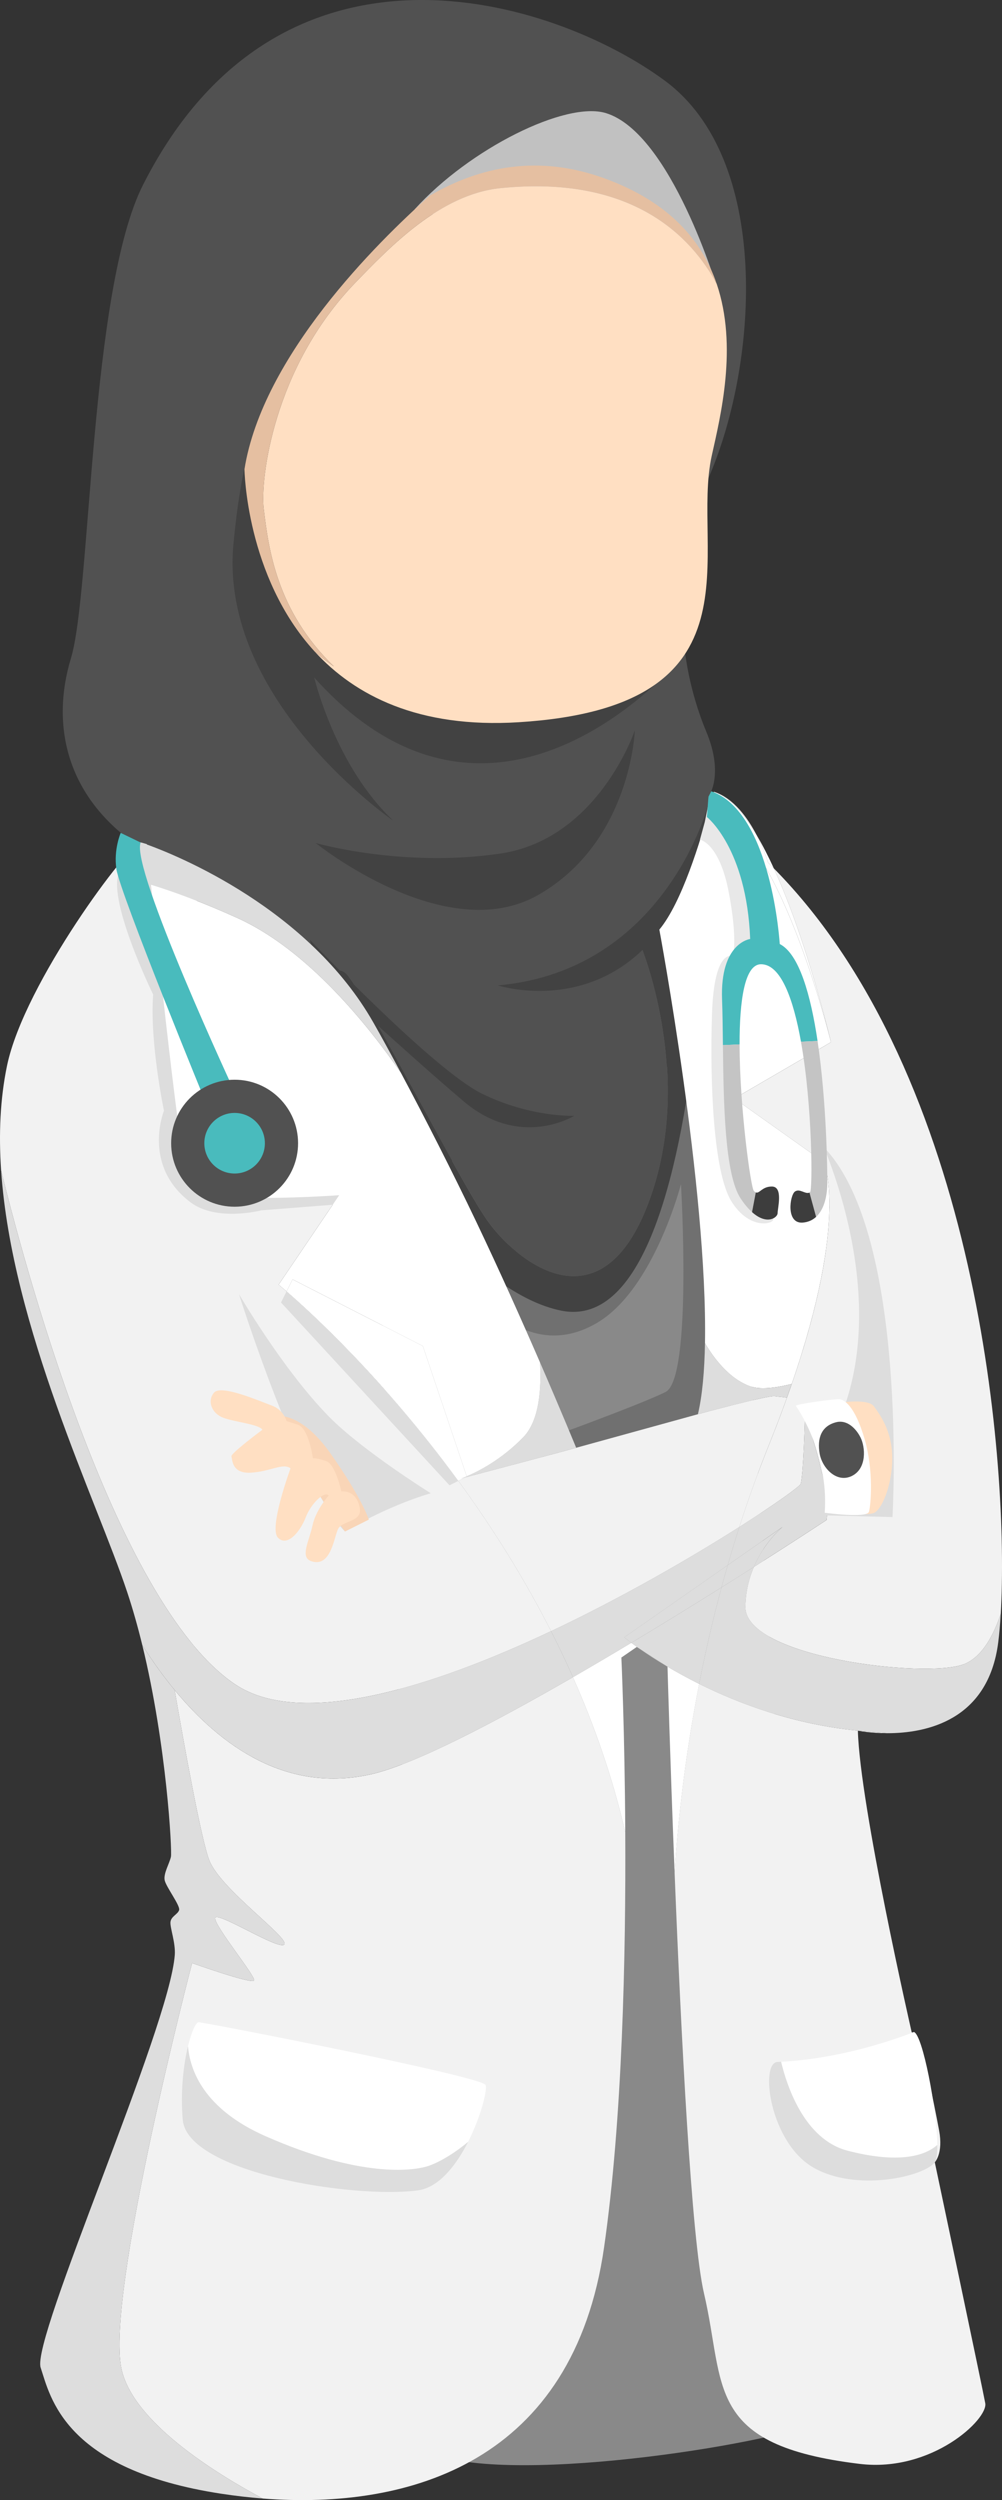 <?xml version="1.0" encoding="UTF-8"?>
<svg xmlns="http://www.w3.org/2000/svg" id="Layer_2" data-name="Layer 2" viewBox="0 0 722.72 1801.94">
  <rect x="0" y="0" width="722.72" height="1801.94" fill="#333333" stroke="none"/>
  <defs>
    <style>
      .cls-1 {
        fill: none;
      }

      .cls-2 {
        fill: #f9d5b7;
      }

      .cls-3 {
        fill: #707070;
      }

      .cls-4 {
        fill: #ffdfc2;
      }

      .cls-5 {
        fill: #49bbbd;
      }

      .cls-6 {
        fill: #c1c1c1;
      }

      .cls-7 {
        fill: #c4c4c4;
      }

      .cls-8 {
        fill: #3d3d3d;
      }

      .cls-9 {
        fill: #ddd;
      }

      .cls-10 {
        fill: #fff;
      }

      .cls-11 {
        fill: #515151;
      }

      .cls-12 {
        fill: #f2f2f2;
      }

      .cls-13 {
        fill: #424242;
      }

      .cls-14 {
        fill: #e5bfa1;
      }

      .cls-15 {
        fill: #898989;
      }

      .cls-16 {
        fill: #e8e8e8;
      }
    </style>
  </defs>
  <g id="Character">
    <g>
      <path class="cls-15" d="M594.57,1743.67c-24.96,15.6-221.55,48.37-282.4,24.97l-40.57-912.84,254.31-88.94,68.65,976.81Z"></path>
      <path class="cls-3" d="M491.17,853.46s8.32,140.1-11.1,149.81c-19.42,9.71-96.39,37.45-96.39,37.45l14.56,22.19,129.68-40.92-20.8-253.84-28.43.69-75.59,133.16-94.31-12.48,18.03,108.19,33.29-51.32s29.82,31.21,70.73,6.94c40.91-24.27,60.33-99.87,60.33-99.87Z"></path>
      <g>
        <g>
          <path class="cls-11" d="M51.17,474.43c14.56-47.85,13.52-265.28,52.01-341.23C202.47-62.7,399.62-.97,479.73,58.3c75.93,56.18,67.61,200.78,32.25,284.01-35.37,83.23-15.86,153.19-2.6,184.92,13.26,31.73,1.56,47.07,1.56,47.07,0,0,.61,76.82-8.18,160.57l-4.65-115.84-36.06,61.73s40.22,95.02,5.55,186.56c-34.67,91.55-95.7,41.61-116.5,11.79-20.8-29.82-90.84-167.84-101.94-177.55-11.1-9.71-24.27,18.03-24.27,18.03l86.03,159.78c-83.45-89.46-165.26-240.22-206.69-266.59-57.21-36.41-67.61-90.51-53.05-138.36Z"></path>
          <path class="cls-13" d="M249.16,701.57c11.1,9.71,81.13,147.73,101.94,177.55,20.8,29.82,81.83,79.76,116.5-11.79,34.67-91.55-5.55-186.56-5.55-186.56l36.06-61.73,4.65,115.84c-11.07,105.48-37.04,221.96-97.92,209.78-30.12-6.03-62.14-31.21-93.93-65.27l-86.03-159.78s13.18-27.74,24.27-18.03Z"></path>
        </g>
        <path class="cls-13" d="M226.62,488.3s15.26,64.15,57.21,103.34c0,0-126.02-86.36-115.46-199.4,10.4-111.31,36.41-108.89,36.41-108.89l288.48,188.65s-133.84,164.37-266.64,16.3Z"></path>
        <path class="cls-6" d="M437.08,81.54c-28.94-8.94-98.47,25.66-138,69.35l218.44,57.56s-33.29-112.35-80.44-126.92Z"></path>
        <g>
          <path class="cls-4" d="M190.21,366.59c-2.46-20.14,6.34-101.22,66.4-163.16,24.72-25.49,60.92-63.35,104.19-67.79,95.84-9.85,138.16,35.54,156.13,68.93,15.31,45.04,2.76,95.42-3.56,123.88-15.26,68.66,40.22,181.02-139.39,192.11-72.08,4.45-117.87-19.24-146.96-50.9,8.15,7.05,13.82,10.67,13.82,10.67-41.61-40.23-47.16-85.31-50.62-113.74Z"></path>
          <path class="cls-14" d="M310.08,140.97c36.56-21.15,78.47-29.75,126.31-12.27,46.86,17.12,70.13,45.26,80.54,75.86-17.96-33.39-60.29-78.78-156.13-68.93-43.27,4.45-79.47,42.3-104.19,67.79-60.06,61.94-68.86,143.01-66.4,163.16,3.47,28.44,9.01,73.52,50.62,113.74,0,0-5.66-3.62-13.82-10.67-49.73-54.11-50.68-131.51-50.68-131.51,13.16-81.61,95.05-162.8,133.73-197.19Z"></path>
        </g>
        <path class="cls-13" d="M457.89,526.45s-26.35,78.37-97.08,88.77c-70.73,10.4-133.14-7.63-133.14-7.63,0,0,93.62,75.6,160.54,37.45,66.92-38.15,69.69-118.6,69.69-118.6Z"></path>
        <path class="cls-13" d="M510.94,579.51s-30.51,119.98-151.87,130.73c0,0,77.89,25.16,124.82-51.32,30.3-49.37,27.04-74.21,27.04-74.21v-5.2Z"></path>
        <path class="cls-13" d="M223.5,677.3s88.76,93.63,124.13,110.97c35.37,17.34,66.57,15.95,66.57,15.95,0,0-38.83,24.27-79.75-10.4-40.91-34.68-104.71-93.63-104.71-93.63l-6.24-22.89Z"></path>
      </g>
      <g>
        <g>
          <path class="cls-12" d="M87.58,1707.22c-11.44-54.1,50.97-292.33,50.97-292.33,0,0,43.69,15.6,44.73,12.48,1.04-3.12-28.09-38.49-28.09-44.73s46.81,23.93,49.93,18.73c3.12-5.2-45.77-39.53-54.09-60.34-5.78-14.46-18.09-82.64-25.07-122.92,33.17,40.2,81.01,74.91,142.61,60.5,30.56-7.15,87.08-36.54,144.68-69.75,15.44,34.77,28.55,72.11,37.74,111.65.47,88.49-2.01,207.1-15.29,299.33-22.19,154.06-139.41,189.3-246.25,180.98-33.76-18.06-93.71-55.03-101.86-93.59Z"></path>
          <path class="cls-9" d="M29.33,1706.52c-6.93-20.81,92.92-244.82,96.74-297.53.63-8.76-3.47-19.42-3.12-23.58.35-4.16,5.2-5.55,6.24-8.67,1.04-3.12-9.36-16.65-10.4-21.5-1.04-4.85,3.47-12.14,4.51-16.99.88-4.12-2.98-80.08-20.67-152.56,6.73,10.65,14.52,21.73,23.34,32.42,6.98,40.28,19.28,108.46,25.07,122.92,8.32,20.81,57.21,55.14,54.09,60.34-3.12,5.2-49.93-24.97-49.93-18.73s29.13,41.61,28.09,44.73c-1.04,3.12-44.73-12.48-44.73-12.48,0,0-62.41,238.23-50.97,292.33,8.16,38.56,68.1,75.53,101.86,93.59-10.03-.78-19.98-1.94-29.74-3.43-113.73-17.34-123.44-70.05-130.37-90.85Z"></path>
        </g>
        <g>
          <path class="cls-12" d="M695.05,1199.54c-27.04,10.4-158.11-4.85-157.42-41.61.21-10.99,2.71-20.54,6.12-28.54,31.59-20.07,52.48-33.88,52.48-33.88,3.12-23.93-15.6-75.94-15.6-75.94,0,0-1.04,42.65-3.12,49.94-.48,1.69-17.36,14-44.23,31.05,6.28-19.5,13.35-39.28,21.35-59.14,62.41-155.01,39.53-203.9,39.53-203.9l-64.49-45.77,69.69-40.57s-16.83-72.1-41.22-125.3c148.72,150.65,169.75,432.71,163.67,537.27-4.94,14.97-13.26,31.22-26.75,36.41Z"></path>
          <path class="cls-12" d="M618.77,1247.39c7.56.74,14.65,1.34,21.31,1.82-12.48,0-21.31-1.82-21.31-1.82Z"></path>
          <path class="cls-12" d="M618.77,1247.39c1.39,54.1,38.83,217.43,38.83,217.43,6.24,0,16.64,54.1,19.76,70.74,3.12,16.65-3.12,22.89-3.12,22.89,0,0,34.33,162.29,36.41,173.73,2.08,11.44-38.49,49.94-90.5,43.69-112.23-13.47-96.74-56.18-112.34-122.76-9.13-38.97-16.6-187.09-21.23-303.25,2.22-34.77,7.11-82.18,17.68-136.21,29.19,14.53,68.65,29.24,114.5,33.73Z"></path>
          <path class="cls-12" d="M514.89,570.88c.08-.16.15-.23.21-.21,14.18,4.73,24.34,19.07,30.71,31.36-9.66-16.26-20.11-28.1-30.93-31.15Z"></path>
          <path class="cls-12" d="M514.39,572.22c-.65,2.52-1.42,5.42-2.29,8.63,1.01-3.95,1.77-6.94,2.29-8.63Z"></path>
          <path class="cls-12" d="M244.65,861.43l-43.69,64.5s118.18,95.69,196.49,249.73c-85.91,40.52-180.15,70.14-227.7,38.44C81.15,1155.02,14.66,900.2.8,843.52c-1.76-25.98-.72-51.39,4.26-75.37,12.44-59.95,88.55-160.9,96.39-160.9.36,0,1.92.39,4.44,1.18,5.7,55.83,24.44,235.35,30.58,246.76,7.28,13.52,108.18,6.24,108.18,6.24Z"></path>
          <path class="cls-10" d="M514.75,570.84s.09.03.13.04c-.13.25-.29.7-.49,1.34.12-.47.24-.94.36-1.38Z"></path>
          <path class="cls-10" d="M455.36,1184.06c1.7,1.26,3.82,2.79,6.32,4.53l-2.4-1.54-11.1,7.63s2.42,52.6,2.81,125.82c-9.19-39.54-22.29-76.88-37.74-111.65,14.09-8.13,28.25-16.48,42.1-24.79Z"></path>
          <path class="cls-10" d="M486.59,1349.87c-3.28-82.32-5.13-148.59-5.13-148.59l-.1-.07c6.69,3.96,14.36,8.2,22.91,12.46-10.58,54.02-15.47,101.44-17.68,136.21Z"></path>
          <path class="cls-10" d="M545.81,602.02c4.28,7.2,8.4,15.27,12.32,23.83-1.37-1.38-2.74-2.76-4.13-4.12,0,0-2.68-9.09-8.19-19.71Z"></path>
          <path class="cls-10" d="M511.11,584.75c.36-1.39.69-2.68,1-3.9.87-3.21,1.63-6.11,2.29-8.63.2-.64.36-1.09.49-1.34,10.81,3.05,21.27,14.88,30.93,31.15,5.51,10.63,8.19,19.71,8.19,19.71,1.39,1.36,2.76,2.74,4.13,4.12,24.39,53.2,41.22,125.3,41.22,125.3,0,0-38.4-156.72-88.24-166.41Z"></path>
          <path class="cls-9" d="M564.68,1100.36l-39.79,27.73c2.63-9.11,5.4-18.29,8.38-27.55,26.87-17.05,43.75-29.36,44.23-31.05,2.08-7.28,3.12-49.94,3.12-49.94,0,0,18.72,52.02,15.6,75.94,0,0-20.89,13.81-52.48,33.88,7.98-18.78,20.93-29.02,20.93-29.02Z"></path>
          <path class="cls-9" d="M169.75,1214.1c47.55,31.7,141.79,2.08,227.7-38.44,5.48,10.78,10.76,21.84,15.8,33.18-57.6,33.21-114.12,62.61-144.68,69.75-77.99,18.24-133.91-42.24-165.95-92.92-3.17-12.98-6.78-25.84-10.88-38.16C69.74,1081.5,8.49,956.95.8,843.52c13.86,56.68,80.35,311.51,168.96,370.59Z"></path>
          <path class="cls-9" d="M533.28,1100.55c-2.98,9.26-5.76,18.44-8.38,27.55l-74.63,52.02s1.76,1.46,5.1,3.94c-13.86,8.31-28.01,16.67-42.1,24.79-5.04-11.34-10.32-22.4-15.8-33.18,52.61-24.81,102.09-53.71,135.82-75.12Z"></path>
          <path class="cls-9" d="M461.67,1188.59l19.69,12.62c-8.03-4.76-14.65-9.11-19.69-12.62Z"></path>
          <path class="cls-9" d="M520.41,1144.12c8.26-5.18,16.09-10.12,23.35-14.73-3.4,8.01-5.91,17.56-6.12,28.54-.69,36.76,130.37,52.02,157.42,41.61,13.5-5.19,21.81-21.43,26.75-36.41-.46,7.87-1.07,14.73-1.79,20.46-7.16,56.79-52.4,65.64-79.93,65.63-6.67-.48-13.76-1.08-21.31-1.82-45.84-4.49-85.3-19.2-114.5-33.73,4.35-22.21,9.65-45.52,16.13-69.55Z"></path>
          <path class="cls-9" d="M520.41,1144.12c-6.48,24.02-11.78,47.34-16.13,69.55-8.55-4.26-16.22-8.49-22.91-12.46l-19.69-12.62c-2.5-1.74-4.62-3.27-6.32-4.53,23.08-13.84,45.32-27.57,65.05-39.94Z"></path>
          <path class="cls-9" d="M564.68,1100.36s-12.95,10.24-20.93,29.02c-7.26,4.61-15.08,9.55-23.35,14.73,1.43-5.3,2.94-10.65,4.49-16.02l39.79-27.73Z"></path>
          <path class="cls-9" d="M524.89,1128.09c-1.55,5.37-3.06,10.72-4.49,16.02-19.73,12.37-41.98,26.1-65.05,39.94-3.34-2.48-5.1-3.94-5.1-3.94l74.63-52.02Z"></path>
        </g>
        <path class="cls-9" d="M594.5,827.1c-1.73-1.81,55.48,119.98,2.77,212.92l-9.71,52.02,56.17,1.39s11.79-202.34-49.24-266.32Z"></path>
        <path class="cls-4" d="M605.85,1010.98s20.28-3.12,24.44,2.6c4.16,5.72,13.26,17.69,13.26,37.45s-7.8,37.71-13.52,39.53c-5.72,1.82-15.08-.52-15.08-.52l-14.82-65.28,5.72-13.78Z"></path>
        <path class="cls-10" d="M574.01,1013.25s23.96,33.02,20.84,77.06c0,0,30.51,4.16,31.9-.69,1.39-4.85,3.52-29.64-3.12-52.36-7.22-24.72-15.03-28.42-18.15-28.77-3.12-.35-30.77,3.38-31.47,4.77Z"></path>
        <path class="cls-11" d="M603.34,1025.02c-11.16,2.69-13.99,11.89-12.17,22.55,1.82,10.66,12.43,21.66,23.35,16.2,10.92-5.46,9.58-20.88,6.2-27.64-3.38-6.76-9.85-12.93-17.39-11.11Z"></path>
        <path class="cls-9" d="M248.29,867.68l-59.81,4.68s-32.14,8.4-50.97-5.72c-35.37-26.53-19.24-66.06-19.24-66.06,0,0-10.4-49.42-7.8-83.75,0,0-34.85-71.26-23.92-89.47,10.92-18.21,60.85,26.53,60.85,26.53l100.9,213.79Z"></path>
        <g>
          <path class="cls-1" d="M503.4,1019.3l-87.81,24.19c14.74-4.16,71.69-37.19,71.69-37.19l16.12,13Z"></path>
          <path class="cls-10" d="M541.36,999.28c-15.74-5.53-26.95-21.04-32.87-31.2,1.97-111.13-32.92-298.06-32.92-298.06,16.14-19.38,29.63-63.7,36.54-89.17-.31,1.22-.64,2.51-1,3.9,49.85,9.69,88.24,166.41,88.24,166.41l-69.69,40.57,64.49,45.77s18.46,39.5-23.07,159.97c-7.97,2.04-21.5,4.69-29.72,1.8Z"></path>
          <path class="cls-9" d="M503.4,1019.3c3.18-13.57,4.74-31.17,5.09-51.23,5.92,10.16,17.14,25.67,32.87,31.2,8.22,2.89,21.75.24,29.72-1.8-1.13,3.27-2.29,6.59-3.51,9.98-2.97-.65-6.13-.68-8.79-1.15-4.42-.78-55.39,13-55.39,13Z"></path>
          <path class="cls-9" d="M332.37,1065.68s23.58-7.63,45.08-29.82c11.64-12.02,13.11-35.22,12.02-53.97,15.71,36.16,26.12,61.6,26.12,61.6-14.74,4.16-83.22,22.19-83.22,22.19Z"></path>
        </g>
        <path class="cls-16" d="M504.87,605.17s13.87,2.43,20.63,37.28c6.76,34.85,3.12,46.81,3.12,46.81,0,0-13.52-6.76-15.08,41.61-1.56,48.37.87,113.92,14.04,135.07,13.18,21.15,31.21,16.3,30.17,12.48-1.04-3.81-17.68-16.3-21.15-23.93-3.47-7.63-5.55-75.6-7.63-81.84-2.08-6.24,1.04-78.02,1.04-78.02l20.11-7.98s1.04-34.33.35-38.84c-.69-4.51-39.53-68.31-39.53-68.31l-2.6,13-3.47,12.66Z"></path>
        <g>
          <path class="cls-12" d="M415.59,1043.49l87.81-24.19s50.97-13.78,55.39-13c2.66.47,5.82.5,8.79,1.15-3.85,10.71-8.14,22.02-12.95,33.96-8,19.86-15.07,39.64-21.35,59.14-33.73,21.41-83.21,50.3-135.82,75.12-20.5-40.33-43.74-76.65-66.87-108.31l5.09-2.54c13.83-3.65,67.12-17.71,79.92-21.32Z"></path>
          <path class="cls-9" d="M336.62,1064.05l.08.25-1.04.52c-2.1.55-3.3.87-3.3.87,0,0,1.57-.51,4.25-1.64Z"></path>
          <path class="cls-9" d="M330.58,1067.36l-6.36,3.18-121.53-131.77,3.99-7.99c17.13,14.82,70.23,63.13,123.9,136.58Z"></path>
          <path class="cls-10" d="M304.98,970.15l31.64,93.9c-2.68,1.13-4.25,1.64-4.25,1.64,0,0,1.2-.32,3.3-.87l-5.09,2.54c-53.67-73.45-106.76-121.77-123.9-136.58l4.33-8.66,93.96,48.03Z"></path>
        </g>
        <path class="cls-9" d="M172.35,932.7s43.69,138.36,76.45,171.13c0,0,28.61-17.69,61.89-27.57,0,0-49.23-30.65-73.33-55.14-33.29-33.81-65.01-88.43-65.01-88.43Z"></path>
        <path class="cls-2" d="M197.37,1020.88s18.12-5.72,41,26.7c22.88,32.42,27.65,47.68,27.65,47.68l-17.16,8.58s-14.3-19.07-18.12-25.75c-4.46-7.81-23.84-48.63-23.84-48.63l-9.53-8.58Z"></path>
        <path class="cls-4" d="M259.47,1090.3c.8-2.86-1.3-16.13-13.26-15.34,0,0-4.16-19.51-10.92-21.85-6.76-2.34-9.62-2.08-9.62-2.08,0,0-2.86-21.59-10.92-24.19l-8.06-2.6s-2.08-8.06-10.66-11.18c-8.58-3.12-36.41-15.34-41.61-9.36-5.2,5.98-1.82,15.08,6.76,18.21,8.58,3.12,25.74,4.68,28.09,8.58,0,0-23.14,17.17-22.36,19.25s0,12.48,14.04,11.7c14.04-.78,23.14-7.28,28.61-3.12,0,0-15.86,42.91-9.1,49.94,6.76,7.02,16.12-4.42,20.02-14.56,3.9-10.14,13.52-19.25,16.64-15.86,0,0-9.36,10.4-11.7,21.59-2.34,11.18-9.27,22.86-1.04,25.75,14.82,5.2,16.64-18.73,19.76-23.67,3.12-4.94,13.52-4.68,15.34-11.18Z"></path>
        <g>
          <path class="cls-10" d="M191.6,1539.72c-44.74-19.66-54.58-47.71-56-64.87,2.6-10.72,5.76-17.31,7.64-17.31,4.16,0,204.4,39.01,207,45.25,1.4,3.35-3.31,22.64-12.61,40.97-9.31,7.87-21.47,15.36-30.04,17.81-10.3,2.94-47.33,8.32-115.98-21.85Z"></path>
          <path class="cls-9" d="M301.34,1578.74c-47.04,6.17-166.43-13-169.55-50.98-1.71-20.82.64-39.9,3.81-52.91,1.43,17.16,11.26,45.21,56,64.87,68.65,30.17,105.68,24.79,115.98,21.85,8.57-2.45,20.73-9.94,30.04-17.81-8.58,16.9-21.06,32.98-36.28,34.97Z"></path>
        </g>
        <g>
          <path class="cls-10" d="M611.32,1550.13c-31.55-8.2-44.05-47.7-47.94-64.1,50.49-2.6,95.79-21.47,95.79-21.47,6.3,1.89,16.66,55.79,16.86,81.44-10.18,9.04-30.69,12.97-64.71,4.13Z"></path>
          <path class="cls-9" d="M674.25,1558.45c-7.37,10.2-56.69,21.85-87.9,3.64-31.21-18.21-38.51-75.42-25.48-75.94.84-.03,1.68-.07,2.51-.12,3.89,16.4,16.39,55.9,47.94,64.1,34.03,8.84,54.53,4.91,64.71-4.13.05,6.13-.48,10.65-1.78,12.45Z"></path>
        </g>
        <g>
          <path class="cls-10" d="M289.14,773.19c16.75,31.39,37.03,71.08,54.33,107.32,17,35.61,33.24,72.03,46,101.39,1.1,18.75-.38,41.95-12.02,53.97-15.97,16.49-33.08,24.93-40.82,28.19l-31.64-93.9-93.96-48.03-4.33,8.66c-3.69-3.19-5.73-4.84-5.73-4.84l43.69-64.5s-100.9,7.28-108.18-6.24c-5.3-9.84-19.97-144.8-27.56-217.52,16.6,5.09,37.35,12.68,62.41,24.02,50.61,22.91,94.02,77.08,117.82,111.5Z"></path>
          <path class="cls-9" d="M269.27,736.94c5.51,9.68,12.34,22.13,19.87,36.25-23.8-34.42-67.22-88.58-117.82-111.5-25.05-11.34-51.53-21.27-68.13-26.35-.59-5.7-8.71-22.95-7.8-27.22.81-3.79,1.83.09,3.64-.69,1.12-.49,2.42-.31,3.57.08,26.36,8.98,120.35,48.07,166.67,129.44Z"></path>
        </g>
      </g>
      <g>
        <path class="cls-5" d="M87.06,600.31s-5.19,11.95-3.12,26.01c2.6,17.69,66.05,172.17,66.05,172.17l19.76-10.4s-75.76-162.46-68.31-180.84l-14.39-6.94Z"></path>
        <ellipse class="cls-11" cx="169.23" cy="823.98" rx="45.77" ry="45.77" transform="translate(-1.73 .36) rotate(-.12)"></ellipse>
        <circle class="cls-5" cx="169.23" cy="823.98" r="21.84" transform="translate(-3.61 .75) rotate(-.25)"></circle>
        <g>
          <path class="cls-1" d="M548.9,694.98c14.34,0,23.35,25.18,28.82,55.83l-44.29,1.94c-.05-31.49,3.63-57.77,15.46-57.77Z"></path>
          <path class="cls-5" d="M548.9,694.98c-11.84,0-15.51,26.28-15.46,57.77l-12.02.53c-.14-12.19-.25-23.5-.61-32.81-1.56-41.09,20.28-43.69,20.28-43.69-2.6-65.54-31.21-87.91-31.21-87.91l1.11-14.63,2.02-3.92c43.69,15.08,49.41,110.1,49.41,110.1,14.05,7.14,22.36,36.95,27.27,69.87l-11.97.52c-5.47-30.65-14.48-55.83-28.82-55.83Z"></path>
          <path class="cls-7" d="M543.7,858.31c.51.59.98.94,1.41,1.12l-2.69,14.2c-2.53-2.27-5.24-5.39-8.08-9.61-11.67-17.3-12.44-69.14-12.92-110.76l12.02-.53c.07,46,8.1,103.09,10.26,105.56Z"></path>
          <path class="cls-7" d="M588.63,877.08l-4.78-17.51c.14-.06.28-.12.41-.21,1.89-1.26,1.87-61.38-6.54-108.54l11.97-.52c6.54,43.83,7.05,93.17,7.05,101.78,0,10.41-2.48,19.83-8.12,25.01Z"></path>
        </g>
        <g>
          <path class="cls-1" d="M546.56,851.81l-1.45,7.63c-.44-.18-.9-.54-1.41-1.12-3.64-4.16-23.93-163.33,5.2-163.33,36.41,0,38.49,162.29,35.37,164.37-.14.09-.28.15-.41.21l-2.19-8.02-35.11.26Z"></path>
          <path class="cls-8" d="M556.71,855.19c8.32,0,4.16,15.6,4.16,19.25,0,2.96-7.54,8.99-18.44-.8l2.69-14.2c2.66,1.12,4.44-4.25,11.59-4.25Z"></path>
          <path class="cls-8" d="M573.35,858.83c3.48-2.49,7.44,2.15,10.51.73l4.78,17.51c-2.53,2.32-5.7,3.8-9.56,4.12-12.48,1.04-9.36-19.77-5.72-22.37Z"></path>
        </g>
      </g>
    </g>
  </g>
</svg>
